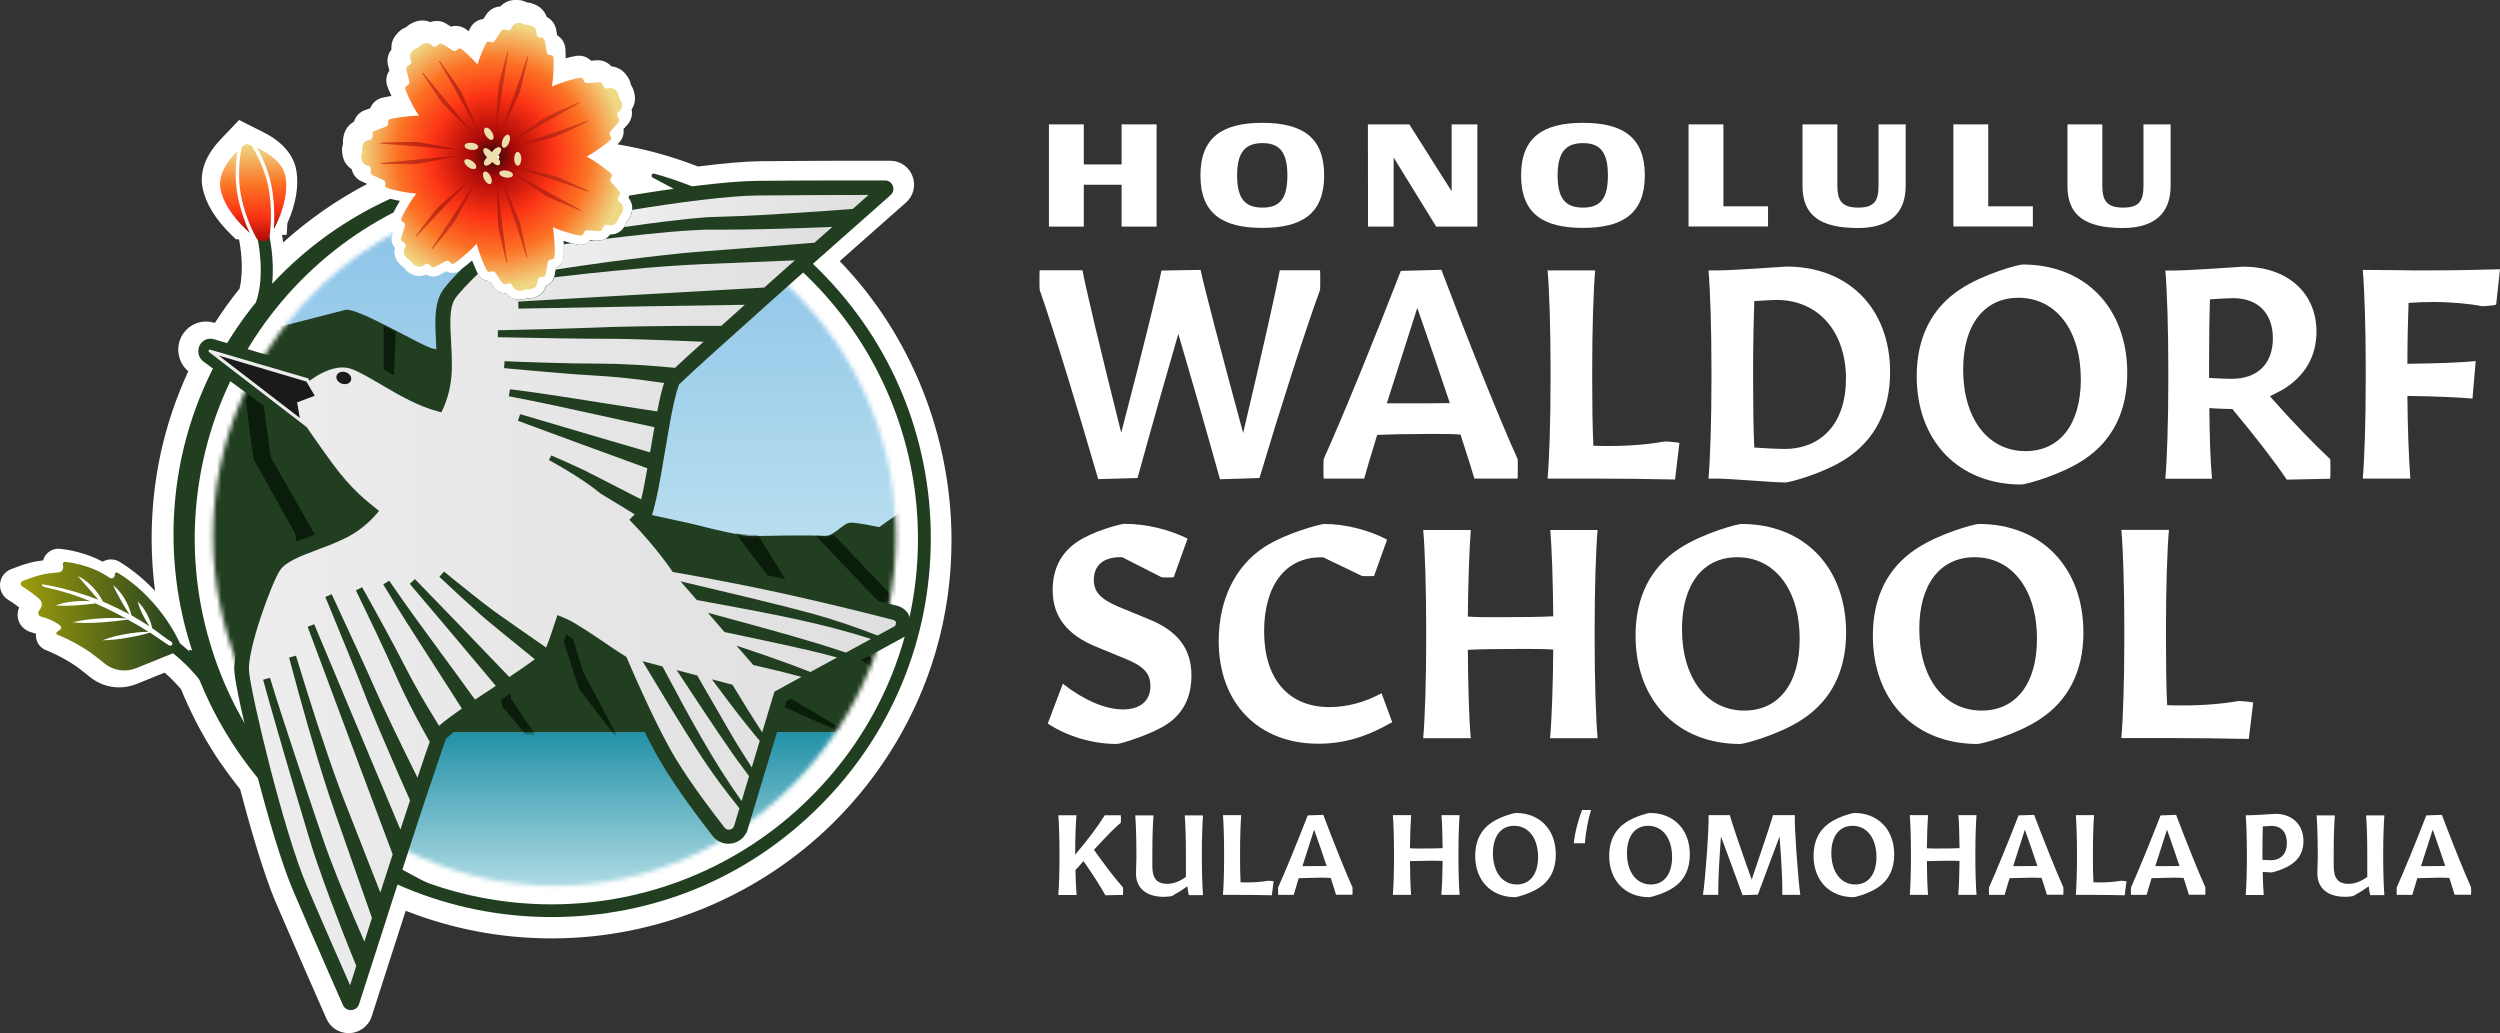 <?xml version="1.0" encoding="UTF-8"?>
<svg xmlns="http://www.w3.org/2000/svg" width="559" height="231" viewBox="0 0 559 231" fill="none">
  <rect x="0" y="0" width="559" height="231" fill="#333333" stroke="none"/>
  <g clip-path="url(#clip0_6_917)">
    <path d="M212.759 120.413C212.635 97.601 203.858 75.039 187.759 58.393C189.556 56.799 191.253 55.294 192.797 53.93L196.039 51.063L202.578 45.285C204.258 43.803 204.833 41.491 204.039 39.395C203.248 37.301 201.287 35.946 199.041 35.94H196.815C196.559 35.94 195.837 35.934 193.631 35.934C189.922 35.934 180.204 35.946 170.141 36.043C166.874 36.075 162.137 36.474 156.061 37.232C150.246 34.952 144.206 33.289 138.04 32.272C138.164 32.163 138.27 32.063 138.351 31.979C139.205 31.106 139.57 29.963 139.426 28.84L140.284 27.893C141.149 26.945 141.477 25.67 141.238 24.475C141.934 23.381 142.159 22.117 141.842 20.862L141.733 20.434C141.563 19.753 141.256 19.248 141.063 18.949C140.979 18.516 140.801 17.752 140.186 16.953L139.915 16.606C139.127 15.583 137.994 14.966 136.692 14.839C135.958 13.992 134.88 13.475 133.706 13.475H133.554L132.142 13.573C131.446 12.869 130.497 12.453 129.453 12.453C129.257 12.453 129.102 12.467 128.973 12.482C128.556 12.53 127.632 12.72 126.468 13.036C126.488 11.993 126.456 11.155 126.402 10.71C126.246 9.475 125.562 8.472 124.581 7.892L124.354 6.603C124.127 5.362 123.324 4.337 122.255 3.794C121.82 2.576 120.96 1.623 119.778 1.097L119.381 0.922C118.74 0.635 118.148 0.563 117.785 0.531C117.397 0.33 116.693 0.006 115.706 -0.006H115.203C113.92 -0.006 112.755 0.517 111.864 1.448C110.627 1.505 109.488 2.14 108.784 3.177L108.059 4.248C106.906 4.383 105.876 5.043 105.252 6.074C105.131 6.275 104.965 6.588 104.778 6.985C104.539 6.784 104.335 6.626 104.179 6.517C103.512 6.043 102.742 5.793 101.951 5.793C101.571 5.793 101.197 5.85 100.841 5.962L99.759 5.287C99.129 4.891 98.402 4.681 97.657 4.681C97.165 4.681 96.685 4.77 96.236 4.946C95.652 4.702 95.043 4.578 94.427 4.578C93.812 4.578 93.153 4.713 92.567 4.977L92.104 5.184C91.5 5.465 91.074 5.833 90.804 6.086C90.387 6.244 89.671 6.554 88.998 7.292L88.701 7.617C87.827 8.573 87.427 9.796 87.525 11.092C86.751 12.034 86.441 13.306 86.751 14.532L87.065 15.79C86.406 16.718 86.191 17.907 86.544 19.096C86.665 19.495 87.013 20.368 87.525 21.454C86.49 21.617 85.659 21.795 85.224 21.93C84.057 22.298 83.197 23.137 82.797 24.196L81.54 24.65C80.37 25.09 79.501 26.049 79.15 27.198C78.017 27.835 77.221 28.849 76.913 30.107L76.809 30.526C76.634 31.213 76.666 31.804 76.7 32.175C76.571 32.588 76.372 33.343 76.542 34.337L76.617 34.774C76.832 36.049 77.552 37.114 78.633 37.835C78.897 39.03 79.711 40.058 80.876 40.566L82.055 41.092C82.061 41.112 82.067 41.132 82.072 41.152C75.326 44.676 68.993 49.085 63.324 54.205C63.238 53.571 63.149 53.005 63.066 52.52H64.092L64.265 49.909C66.134 45.667 66.819 41.767 66.295 38.309C65.921 35.828 64.334 32.301 58.913 29.573L56.045 28.131L53.457 26.83L51.476 28.915L49.313 31.19C45.071 35.656 44.792 39.561 45.304 42.051C46.026 45.552 48.197 49.082 51.755 52.54L52.758 53.516H53.454C53.779 55.173 54.587 60.176 53.572 64.527C51.599 66.983 49.744 69.556 48.039 72.207L47.843 72.149C47.271 71.98 46.676 71.894 46.081 71.894C43.82 71.894 41.741 73.123 40.651 75.099C39.184 77.764 39.82 81.084 42.1 83.025C36.662 94.772 33.907 107.337 33.907 120.415C33.907 124.359 34.163 128.279 34.675 132.156C32.561 129.893 29.935 127.578 26.775 125.645C26.179 125.278 25.503 125.082 24.822 125.082C24.14 125.082 23.511 125.269 22.973 125.599C19.004 123.463 14.975 122.885 13.764 122.756C13.54 122.713 13.313 122.69 13.085 122.69C12.024 122.69 11.029 123.152 10.345 123.962C10.011 124.359 9.769 124.815 9.634 125.306C7.883 125.505 6.083 125.826 2.396 127.302C1.067 127.84 0.155 129.057 0.017 130.482L0.012 130.542C-0.101 131.952 0.569 133.305 1.76 134.069L1.803 134.098C2.847 134.747 3.664 135.338 4.285 135.832C3.865 136.774 3.822 137.854 4.184 138.845C4.639 140.086 5.674 141.025 6.965 141.364C7.368 141.467 7.733 141.585 8.055 141.705C8.041 141.832 8.035 141.955 8.035 142.084C8.035 143.294 8.642 144.405 9.663 145.054L9.954 145.241L10.273 145.364C10.414 145.419 13.755 146.728 17.017 148.966C17.342 149.19 18.173 149.798 20.117 151.381C21.955 152.874 24.27 153.696 26.637 153.696C27.959 153.696 29.259 153.446 30.508 152.946L36.82 150.399C37.565 151.054 38.284 151.737 38.971 152.446C39.492 152.983 39.998 153.544 40.481 154.115C40.567 154.322 40.95 155.235 40.95 155.235C43.271 160.726 46.147 165.988 49.497 170.876L49.523 170.864C50.84 172.783 52.241 174.661 53.69 176.459C55.485 183.277 58.743 194.951 61.679 201.81C65.95 211.778 70.353 221.796 72.047 225.638L72.993 227.781C73.873 229.771 75.774 231.009 77.951 231.009C80.324 231.009 82.4 229.495 83.119 227.244L85.682 219.262L86.933 215.374L89.184 208.389L90.715 203.653C101.151 207.746 112.126 209.822 123.347 209.825H123.399C147.033 209.825 169.937 200.333 186.629 183.667C197.183 173.127 204.974 160.083 209.158 145.947C211.626 137.604 212.802 128.997 212.756 120.424L212.759 120.413Z" fill="white"></path>
    <path d="M183.281 60.48C176.81 54.019 169.448 48.706 161.51 44.714C156.65 42.272 151.56 40.291 146.297 38.826C145.751 38.682 145.434 39.429 145.952 39.716C150.726 42.272 158.289 46.322 160.561 47.471C168.815 51.692 176.408 57.35 182.993 64.329C197.488 79.694 205.454 100.113 205.253 121.222C205.052 142.877 196.453 163.182 181.038 178.46C165.681 193.682 144.974 202.212 123.319 202.212C101.663 202.212 80.841 193.711 65.369 178.231C56.109 168.983 49.35 157.926 45.41 145.864C44.318 145.691 43.254 145.519 42.218 145.289C46.129 158.041 53.06 169.73 62.608 179.523C78.598 195.865 100.398 205.055 123.261 205.055C146.124 205.055 167.262 196.267 183.281 180.241C199.3 164.244 208.129 142.963 208.129 120.361C208.129 97.758 199.3 76.477 183.281 60.48Z" fill="#213F20"></path>
    <path d="M61.285 171.395C54.7 163.067 49.839 153.647 46.848 143.423C43.858 133.198 42.88 122.63 43.972 112.09C45.094 101.147 48.344 90.694 53.693 80.957C59.042 71.25 66.117 62.864 74.745 56.029C78.886 52.755 83.315 49.912 88.002 47.499C88.29 46.896 88.779 45.948 89.412 44.914C88.606 44.771 87.859 44.599 87.255 44.455C77.218 49.021 68.245 55.512 60.854 63.467C61.429 57.81 60.193 52.583 60.106 52.267L57.489 52.898C57.518 52.985 59.474 61.199 57.23 67.603C45.698 81.762 38.796 99.826 38.796 119.528C38.796 129.005 40.406 138.109 43.34 146.582C42.391 145.691 41.413 144.801 40.406 143.997C40.032 143.71 39.659 143.423 39.285 143.135L37.674 145.289C38.019 145.548 38.364 145.835 38.71 146.093C40.032 147.156 41.269 148.276 42.419 149.482C44.404 151.55 45.813 153.474 46.705 154.824C56.655 175.732 75.147 191.786 97.694 198.507C93.754 196.582 89.929 194.428 86.191 192.389C76.499 187.105 68.101 180.011 61.285 171.395Z" fill="#213F20"></path>
    <mask id="mask0_6_917" style="mask-type:luminance" maskUnits="userSpaceOnUse" x="47" y="43" width="154" height="156">
      <path d="M200.335 119.873C200.335 161.975 166.169 198.105 124.009 198.105C81.848 198.105 47.654 161.975 47.654 119.873C47.654 77.77 81.819 43.077 123.98 43.077C166.141 43.077 200.335 77.77 200.335 119.873Z" fill="white"></path>
    </mask>
    <g mask="url(#mask0_6_917)">
      <path d="M140.574 27.08C140.545 27.712 140.286 28.343 139.855 28.86L138.676 30.181C138.963 31.129 138.705 32.134 137.957 32.881C137.612 33.226 136.548 34.087 135.167 35.064C136.634 36.069 137.784 37.017 138.129 37.39C138.877 38.137 139.107 39.142 138.848 40.09L140.028 41.411C140.746 42.215 140.948 43.306 140.603 44.283C141.322 45.202 141.609 46.293 141.322 47.413L141.207 47.844C141.005 48.648 140.574 49.136 140.344 49.395C140.325 49.414 140.306 49.433 140.286 49.452C140.286 49.481 140.258 49.51 140.258 49.567C140.143 49.883 139.999 50.314 139.654 50.773C139.567 50.888 139.366 51.118 139.366 51.118C138.676 52.008 137.641 52.496 136.461 52.468C135.915 53.301 134.995 53.818 133.959 53.789H133.844L132.061 53.674C131.544 54.421 130.71 54.823 129.761 54.794C129.674 54.794 129.588 54.794 129.502 54.765C129.013 54.708 127.661 54.421 126.079 53.904C126.194 55.656 126.137 57.149 126.079 57.666C125.936 58.729 125.303 59.533 124.383 59.877L124.066 61.629C123.894 62.663 123.146 63.525 122.168 63.841C121.881 64.99 121.19 65.88 120.126 66.311L119.724 66.483C119.264 66.684 118.746 66.77 118.228 66.77C118.142 66.77 118.056 66.77 117.969 66.741H117.883C117.854 66.741 117.826 66.77 117.797 66.77C117.509 66.885 117.049 67.029 116.474 67.029H115.899C114.806 67 113.857 66.483 113.167 65.593C113.052 65.593 112.937 65.621 112.822 65.593C111.901 65.564 111.038 65.104 110.521 64.329L109.514 62.864H109.313C108.393 62.836 107.559 62.347 107.041 61.514C106.782 61.112 106.207 59.849 105.603 58.298C104.28 59.475 103.072 60.337 102.641 60.624C102.181 60.911 101.634 61.055 101.117 61.026C100.656 60.998 100.225 60.883 99.822 60.653L98.241 61.486C97.809 61.715 97.32 61.83 96.803 61.83C96.256 61.802 95.739 61.658 95.307 61.371C94.761 61.629 94.186 61.744 93.639 61.715C93.093 61.687 92.575 61.572 92.086 61.313L91.684 61.112C90.936 60.71 90.591 60.193 90.389 59.877C90.389 59.849 90.361 59.849 90.361 59.82C90.332 59.791 90.303 59.791 90.275 59.763C90.016 59.59 89.613 59.332 89.239 58.872L88.951 58.528C88.233 57.637 88.031 56.517 88.319 55.397C87.6 54.65 87.341 53.559 87.686 52.554L88.233 50.859C87.6 50.113 87.399 49.108 87.772 48.102C87.945 47.643 88.549 46.408 89.441 44.972C87.686 44.656 86.277 44.254 85.788 44.053C84.781 43.651 84.178 42.847 84.034 41.87L82.394 41.152C81.417 40.721 80.784 39.802 80.698 38.769C79.662 38.223 78.972 37.333 78.771 36.212L78.685 35.782C78.541 34.949 78.742 34.346 78.857 34.001C78.857 33.972 78.886 33.944 78.886 33.915V33.8C78.857 33.484 78.828 32.996 78.943 32.45L79.058 32.019C79.346 30.899 80.065 30.067 81.158 29.607C81.302 28.602 82.021 27.712 83.027 27.338L83.602 27.137H3.106V163.756H468.455V27.08H140.574Z" fill="url(#paint0_linear_6_917)"></path>
      <path d="M468.455 163.699H3.106V207.008H468.455V163.699Z" fill="url(#paint1_linear_6_917)"></path>
      <path d="M3.106 77.971C3.106 77.971 23.899 72.945 25.567 72.945C27.235 72.945 31.606 74.611 33.619 75.472C35.632 76.334 36.984 75.644 39.313 75.472C41.643 75.3 43.34 77.999 43.34 77.999C43.34 77.999 74.514 69.958 77.218 69.297C79.921 68.637 94.646 77.655 97.004 77.999C99.362 78.344 102.037 79.005 103.36 79.349C104.683 79.694 106.38 82.709 108.048 83.025C109.716 83.341 120.443 88.051 122.139 89.056C123.807 90.062 136.231 111.171 138.561 112.836C140.89 114.502 152.653 116.512 156.334 117.518C160.015 118.523 166.4 119.873 167.751 119.873C169.103 119.873 182.159 119.528 184.173 119.873C186.186 120.217 188.544 116.857 190.212 116.857C191.88 116.857 196.596 117.862 196.596 117.862C196.596 117.862 209.682 108.5 211.695 107.81C213.708 107.15 232.833 115.852 235.162 116.168C237.52 116.512 249.254 113.813 250.922 114.157C252.59 114.502 257.968 120.562 259.32 119.873C260.671 119.183 261.333 117.173 263.346 116.828C265.359 116.484 272.75 115.478 274.073 115.478C275.396 115.478 284.139 106.776 285.491 107.121C286.842 107.466 307.951 139.258 309.303 140.608C310.655 141.958 312.668 146.955 313.674 147.96C314.681 148.965 322.388 151.981 324.085 152.642C325.753 153.302 338.493 163.699 338.493 163.699H3.106V77.971Z" fill="#213F20"></path>
      <mask id="mask1_6_917" style="mask-type:luminance" maskUnits="userSpaceOnUse" x="3" y="69" width="336" height="95">
        <path d="M3.106 77.971C3.106 77.971 23.899 72.945 25.567 72.945C27.235 72.945 31.606 74.611 33.619 75.472C35.632 76.334 36.984 75.644 39.313 75.472C41.643 75.3 43.34 77.999 43.34 77.999C43.34 77.999 74.514 69.958 77.218 69.297C79.921 68.637 94.646 77.655 97.004 77.999C99.362 78.344 102.037 79.005 103.36 79.349C104.683 79.694 106.38 82.709 108.048 83.025C109.716 83.341 120.443 88.051 122.139 89.056C123.807 90.062 136.231 111.171 138.561 112.836C140.89 114.502 152.653 116.512 156.334 117.518C160.015 118.523 166.4 119.873 167.751 119.873C169.103 119.873 182.159 119.528 184.173 119.873C186.186 120.217 188.544 116.857 190.212 116.857C191.88 116.857 196.596 117.862 196.596 117.862C196.596 117.862 209.682 108.5 211.695 107.81C213.708 107.15 232.833 115.852 235.162 116.168C237.52 116.512 249.254 113.813 250.922 114.157C252.59 114.502 257.968 120.562 259.32 119.873C260.671 119.183 261.333 117.173 263.346 116.828C265.359 116.484 272.75 115.478 274.073 115.478C275.396 115.478 284.139 106.776 285.491 107.121C286.842 107.466 307.951 139.258 309.303 140.608C310.655 141.958 312.668 146.955 313.674 147.96C314.681 148.965 322.388 151.981 324.085 152.642C325.753 153.302 338.493 163.699 338.493 163.699H3.106V77.971Z" fill="white"></path>
      </mask>
      <g mask="url(#mask1_6_917)">
        <path d="M85.788 72.686V90.722L94.675 112.003L109.457 140.12L112.304 157.983L128.208 177.024L114.288 156.289L112.563 138.109L96.659 110.309L87.859 89.861L88.491 74.094L85.788 72.686Z" fill="#0A1C0A"></path>
        <path d="M106.983 82.078V95.145L119.12 122.084L129.473 154.02L138.963 166.456L130.364 150.172L121.478 121.194L109.342 94.283L109.773 84.002L106.983 82.078Z" fill="#0A1C0A"></path>
        <path d="M138.158 112.836L171.49 156.346L194.353 166.571L173.848 154.451L143.68 114.904L138.158 112.836Z" fill="#0A1C0A"></path>
        <path d="M164.53 119.298L179.284 138.856L198.696 151.665L206.173 161.229L223.198 169.557L208.56 159.735L201.399 151.665L180.348 137.104L169.477 119.643L164.53 119.298Z" fill="#0A1C0A"></path>
        <path d="M182.39 119.786L209.365 148.046L220.984 161.401L235.565 167.949L222.163 159.333L211.752 146.18L186.531 119.7L182.39 119.786Z" fill="#0A1C0A"></path>
        <path d="M56.655 74.553L60.566 102.239L70.517 119.758L74.831 144.514L93.265 169.184L102.267 177.024L89.095 173.004L70.517 146.984L66.031 119.384L56.655 102.583L53.147 75.443L56.655 74.553Z" fill="#0A1C0A"></path>
      </g>
    </g>
    <path d="M203.614 138.741C203.355 137.104 202.147 135.812 200.565 135.439C199.76 135.238 188.199 132.222 174.74 129.293C164.588 127.081 155.471 125.444 152.365 124.927C151.272 123.376 148.857 120.16 145.463 116.455L145.722 115.45L146.182 113.784L146.326 113.238C146.901 111.113 147.447 108.126 147.936 105.369L148.195 103.79L148.396 102.612L148.684 100.975C148.972 99.195 149.288 97.356 149.604 95.605L149.834 94.312L150.036 93.221C150.294 91.928 151.042 87.994 151.732 86.299L151.934 85.782H152.049L152.94 84.921C154.349 83.571 156.909 81.245 160.475 78.028L162.488 76.219L163.265 75.53C165.335 73.692 167.55 71.681 169.822 69.642L172.123 67.574L172.842 66.942C175.602 64.472 178.392 62.003 181.038 59.648L183.454 57.494L184.144 56.891C186.071 55.196 187.854 53.588 189.493 52.152L192.685 49.337C195.647 46.724 197.488 45.087 197.488 45.087L199.127 43.622C200.421 42.473 199.616 40.348 197.891 40.348H195.705C195.561 40.348 182.562 40.319 169.419 40.434C162.661 40.492 151.128 42.014 140.66 43.737C140.631 43.909 140.603 44.082 140.545 44.254C141.264 45.173 141.552 46.264 141.264 47.384L141.149 47.815C140.948 48.619 140.516 49.108 140.286 49.366C140.267 49.385 140.248 49.404 140.229 49.423C140.229 49.452 140.2 49.481 140.2 49.538C140.085 49.854 139.941 50.285 139.596 50.745C139.51 50.859 139.309 51.089 139.309 51.089C138.618 51.98 137.583 52.468 136.404 52.439C135.857 53.272 134.937 53.789 133.902 53.76H133.787L132.004 53.645C131.486 54.392 130.652 54.794 129.703 54.765C129.617 54.765 129.53 54.765 129.444 54.737C128.955 54.679 127.604 54.392 126.022 53.875C126.137 55.627 126.079 57.12 126.022 57.637C125.878 58.7 125.245 59.504 124.325 59.849L124.009 61.601C123.836 62.635 123.088 63.496 122.111 63.812C121.823 64.961 121.133 65.851 120.069 66.282L119.666 66.454C119.206 66.655 118.688 66.741 118.171 66.741C118.084 66.741 117.998 66.741 117.912 66.713H117.826C117.797 66.713 117.768 66.741 117.739 66.741C117.452 66.856 116.992 67 116.416 67H115.841C114.748 66.971 113.799 66.454 113.109 65.564C112.994 65.564 112.879 65.593 112.764 65.564C111.844 65.535 110.981 65.076 110.463 64.3L109.457 62.836H109.255C108.335 62.807 107.501 62.319 106.983 61.486C106.725 61.084 106.149 59.82 105.545 58.269C104.654 59.044 103.82 59.705 103.245 60.136C101.203 62.204 99.592 63.984 98.931 65.018C97.062 67.89 97.263 71.882 97.493 76.477C97.579 78.373 97.694 80.297 97.665 82.307C97.637 84.634 97.205 86.615 96.716 88.195C93.265 86.96 89.814 84.921 86.68 83.083C83.948 81.475 81.589 80.096 79.519 79.378C78.742 79.091 77.908 78.947 77.045 78.89C73.335 78.66 69.856 80.613 68.073 81.848L47.826 75.846C46.618 75.472 45.295 76.018 44.691 77.138C44.001 78.401 44.346 80.01 45.526 80.871C50.184 84.26 61.285 92.359 63.816 94.427C64.88 95.289 66.29 97.443 67.9 99.884C70.402 103.732 73.508 108.5 78.052 112.779C78.627 113.324 79.288 113.899 79.95 114.473C78.771 115.536 77.132 116.713 75.032 117.661C73.22 118.494 71.437 119.155 69.683 119.815C65.398 121.423 61.717 122.831 59.847 125.674C57.691 128.948 51.968 144.399 52.399 150.172C52.801 155.427 60.308 186.933 65.542 199.139C70.632 211.057 75.837 222.775 75.866 222.89L76.671 224.699C77.39 226.336 79.749 226.221 80.295 224.498L80.899 222.602C80.899 222.602 81.647 220.305 82.826 216.629L84.062 212.78C84.724 210.684 85.501 208.357 86.277 205.888L87.542 201.924C88.606 198.593 89.757 195.118 90.878 191.671L91.166 190.781L92.115 187.852C93.035 185.008 93.956 182.223 94.818 179.638L95.135 178.661L95.998 176.105C97.493 171.625 98.586 168.409 99.219 166.599L99.65 165.45L99.592 165.364L99.995 164.962C101.26 163.67 104.51 161.43 105.574 160.712L106.437 160.109L107.559 159.362C108.997 158.414 110.521 157.409 112.016 156.433L113.425 155.514L114.403 154.882L115.755 153.991C118.027 152.469 120.529 150.775 122.197 149.425L122.628 149.08L124.526 147.099L124.613 146.955C124.699 146.811 124.756 146.668 124.843 146.524C125.303 145.519 125.878 143.968 126.568 141.9C128.466 142.992 131.457 145.002 133.758 146.553C135.225 147.529 136.461 148.362 137.353 148.937C139.912 154.91 144.456 164.991 148.224 171.194C151.876 177.197 156.765 183.63 159.354 186.933C160.159 187.938 161.338 188.57 162.603 188.656C164.415 188.771 166.112 187.766 166.888 186.186L166.946 186.243L175.832 156.748L195.849 145.864L202.866 142.044L202.55 141.929C203.412 141.182 203.786 139.976 203.614 138.741Z" fill="#213F20"></path>
    <path d="M141.293 47.384L141.178 47.815C140.977 48.619 140.545 49.108 140.315 49.366C140.296 49.385 140.277 49.404 140.258 49.423C140.258 49.452 140.229 49.481 140.229 49.538C140.114 49.854 139.97 50.285 139.625 50.745L139.596 50.773C139.797 50.745 139.999 50.716 140.171 50.687C142.875 50.285 145.779 49.883 148.655 49.538C149.662 49.423 150.697 49.309 151.704 49.194C151.704 49.194 152.566 49.108 152.912 49.05C153.257 49.021 153.602 48.993 153.947 48.935C155.011 48.82 156.104 48.734 157.197 48.648L158.261 48.562C158.491 48.533 158.75 48.533 158.98 48.533L159.814 48.505C160.389 48.476 160.964 48.447 161.51 48.447C162.862 48.418 164.185 48.361 165.738 48.303C168.844 48.16 171.892 47.987 174.222 47.844C179.456 47.528 185.007 47.155 190.672 46.724C192.168 45.403 193.404 44.311 194.209 43.593H193.117C188.4 43.593 179.025 43.622 169.477 43.708C162.833 43.766 151.589 45.259 141.379 46.925C141.35 47.097 141.322 47.241 141.293 47.384Z" fill="url(#paint2_linear_6_917)"></path>
    <path d="M200.364 139.258C200.335 139.143 200.249 138.741 199.76 138.626C199.645 138.598 187.854 135.496 174.049 132.48C161.654 129.781 150.812 127.971 150.697 127.943L150.438 127.914L150.294 127.713C150.266 127.656 146.757 122.4 141.12 116.627L140.718 116.225L141.12 115.823L141.926 115.019L140.344 114.042C138.475 112.922 136.26 111.573 134.304 110.366L134.276 110.338L134.247 110.309C133.643 109.821 133.068 109.39 132.493 108.959C129.904 107.035 126.626 104.996 122.743 102.871L123.261 101.837C125.36 102.727 128.093 103.933 130.796 105.226C131.083 105.369 136.231 107.983 142.415 111.171L143.364 111.659C143.852 109.706 144.313 107.121 144.744 104.709C135.915 101.492 123.031 96.782 116.33 94.283L115.812 94.082L116.301 92.618L116.848 92.761C123.491 94.743 136.375 98.534 145.348 101.147L145.492 100.343C145.751 98.735 146.038 97.098 146.326 95.518C142.127 94.657 137.957 93.709 133.873 92.819C127.489 91.412 120.874 89.947 114.317 88.712L113.771 88.597L114.029 87.046L114.576 87.103C120.989 87.908 127.489 88.942 133.787 89.947C136.634 90.406 139.596 90.866 142.558 91.325C143.996 91.555 145.492 91.756 146.958 91.986C147.534 89.056 148.022 86.989 148.483 85.639C146.7 85.38 144.945 85.151 143.277 84.921C139.826 84.49 136.778 84.203 133.931 84.031C133.729 84.031 133.557 84.002 133.355 84.002C129.761 83.801 126.252 83.514 123.29 83.255C119.896 82.968 116.531 82.681 113.253 82.365L112.706 82.307L112.821 80.757L113.368 80.785C116.646 80.929 120.011 81.044 123.405 81.13C126.367 81.216 129.876 81.302 133.442 81.302H133.643C136.231 81.302 138.992 81.388 142.069 81.561C142.587 81.589 143.076 81.618 143.594 81.647C146.124 81.819 148.54 82.02 150.927 82.25C152.25 81.015 154.378 79.062 157.312 76.42C154.953 76.305 152.595 76.219 150.208 76.133C146.326 75.989 141.839 75.817 137.468 75.759L131.083 75.731L124.699 75.644C120.529 75.587 116.244 75.501 111.901 75.415H111.326V73.835H111.901C116.244 73.749 120.529 73.634 124.67 73.519L131.055 73.318L137.439 73.088C141.839 72.974 146.182 72.916 150.266 72.887C152.365 72.887 154.436 72.859 156.506 72.859H161.28C162.948 71.365 164.731 69.786 166.543 68.149L144.571 68.493L115.927 69.01L115.87 67.431L144.485 65.794L170.886 64.3C173.187 62.261 175.487 60.193 177.731 58.212L156.909 59.073L155.816 59.131C154.925 59.159 153.947 59.217 152.969 59.274C147.246 59.619 141.523 60.136 137.18 60.567C132.723 60.998 128.294 61.486 123.98 62.003C123.692 62.864 123.031 63.525 122.168 63.812C121.881 64.961 121.19 65.851 120.126 66.282L119.724 66.454C119.264 66.655 118.746 66.741 118.228 66.741C118.142 66.741 118.056 66.741 117.969 66.713H117.883C117.854 66.713 117.826 66.741 117.797 66.741C117.509 66.856 117.049 67 116.474 67H115.899C114.806 66.971 113.857 66.454 113.167 65.564C113.052 65.564 112.937 65.593 112.821 65.564C111.901 65.535 111.038 65.076 110.521 64.3L109.514 62.836H109.313C108.393 62.807 107.559 62.319 107.041 61.486C107.012 61.428 106.955 61.313 106.897 61.199C104.424 63.582 102.44 65.736 101.749 66.799C100.455 68.78 100.628 72.255 100.858 76.305C100.973 78.229 101.059 80.24 101.03 82.365C100.973 86.558 99.851 89.774 98.902 91.756L98.701 92.187L98.241 92.072C93.611 90.923 89.095 88.281 85.098 85.926C82.51 84.404 80.295 83.112 78.512 82.48C77.908 82.279 77.247 82.164 76.556 82.164C73.68 82.164 70.833 84.002 69.74 84.777L69.223 85.151L68.906 84.605L46.963 78.172H46.935C46.791 78.172 46.705 78.287 46.647 78.373C46.618 78.43 46.59 78.574 46.705 78.689L68.59 95.518L68.648 95.605C68.676 95.662 72.013 100.487 74.342 103.646C76.326 106.346 78.253 108.557 80.295 110.481C81.417 111.544 82.768 112.664 84.293 113.87L84.753 114.215L84.379 114.674C83.2 116.11 80.611 118.839 76.384 120.734C74.486 121.596 72.616 122.314 70.833 122.974C67.095 124.382 63.845 125.616 62.58 127.569C60.739 130.355 55.303 145.146 55.677 150.028C56.08 155.169 63.442 185.985 68.561 197.961C72.616 207.467 76.758 216.858 78.282 220.305C78.598 219.3 79.087 217.806 79.662 215.968C77.505 210.712 75.579 205.744 73.738 200.804C72.933 198.65 71.897 195.778 70.891 192.849C70.373 191.355 69.971 190.092 69.568 188.828C69.309 187.967 69.05 187.105 68.791 186.272L68.763 186.157C68.619 185.698 68.504 185.238 68.36 184.807C66.577 178.834 64.995 173.578 63.586 168.696C62.666 165.537 61.918 162.981 61.257 160.626C60.538 158.156 59.761 155.341 58.985 152.527L58.841 151.981L60.365 151.55L60.538 152.096C61.372 154.882 62.263 157.639 63.068 160.109C63.816 162.435 64.65 164.962 65.686 168.093C67.267 172.889 68.993 178.087 71.006 184.032C71.15 184.405 71.265 184.807 71.409 185.181L71.495 185.439C71.782 186.272 72.07 187.162 72.358 187.995C72.818 189.374 73.335 190.724 73.767 191.901C74.831 194.744 75.981 197.559 76.844 199.655C78.282 203.159 79.835 206.807 81.474 210.54C81.992 208.903 82.567 207.123 83.171 205.256L74.831 181.476C74.716 181.131 74.457 180.356 74.457 180.356C74.169 179.494 73.853 178.604 73.566 177.742C71.782 172.343 70.172 166.858 68.964 162.722C67.497 157.61 66.088 152.527 64.794 147.587L64.65 147.041L66.174 146.61L66.347 147.156C67.814 152.01 69.395 157.036 71.035 162.09C72.386 166.168 74.169 171.539 76.154 176.852C76.47 177.714 76.815 178.604 77.16 179.466L77.563 180.471L85.04 199.569C85.932 196.783 86.881 193.883 87.801 191.04L78.656 166.628L68.791 140.149L70.258 139.574L81.187 165.623L89.527 185.497C90.274 183.228 90.993 181.045 91.684 178.949C90.217 175.675 88.75 172.314 87.312 168.983C85.731 165.307 84.034 161.401 82.394 157.352L80.094 151.493L77.736 145.663C76.211 141.9 74.601 137.966 72.962 134.003L72.731 133.486L74.169 132.854L74.4 133.371C76.211 137.248 77.994 141.096 79.691 144.801L82.308 150.545L84.868 156.289C86.68 160.223 88.606 164.216 90.274 167.633C91.281 169.701 92.316 171.797 93.352 173.894C94.559 170.247 95.48 167.547 96.084 165.881C94.905 163.813 93.783 161.717 92.604 159.477C90.878 156.174 89.469 153.245 88.261 150.459C86.823 147.242 85.357 144.112 84.12 141.47C82.682 138.454 81.244 135.439 79.835 132.538L79.576 132.021L80.957 131.303L81.244 131.791C82.826 134.606 84.436 137.535 86.047 140.493C87.427 143.049 89.067 146.093 90.706 149.281C92.058 151.924 93.611 154.738 95.48 157.868C96.343 159.304 97.234 160.769 98.183 162.291C99.219 161.344 100.887 160.109 103.274 158.443C102.497 157.208 101.692 155.944 100.915 154.738C99.362 152.297 97.752 149.798 96.199 147.386L96.17 147.357C92.776 142.073 89.268 136.645 85.989 131.159L85.702 130.671L87.025 129.838L87.341 130.298C91.051 135.726 94.991 141.096 98.816 146.295C101.232 149.597 103.734 152.986 106.207 156.433C107.53 155.571 108.882 154.652 110.233 153.79L110.866 153.36C104.97 146.323 96.458 136.214 91.971 130.958L91.626 130.527L92.776 129.494L93.179 129.896C98.154 135.008 107.559 144.744 113.886 151.378C115.784 150.114 117.969 148.621 119.58 147.415L118.286 146.352C114.259 143.078 108.709 138.598 107.329 137.334C104.338 134.663 101.404 131.935 98.643 129.35L98.241 128.977L99.276 127.799L100.829 129.063C103.964 131.59 107.185 134.204 110.463 136.645C110.751 136.875 117.25 141.412 120.759 143.853L122.111 144.801C122.83 143.078 123.75 140.263 124.44 138.138L124.641 137.535L125.217 137.765C125.964 138.081 126.424 138.253 126.77 138.425C128.61 139.229 132.521 141.872 135.656 143.997C137.468 145.232 139.05 146.295 139.855 146.754L140.027 146.84L140.114 147.013C142.098 151.636 147.131 163.124 151.1 169.644C154.666 175.502 159.469 181.821 162.028 185.066C162.258 185.353 162.603 185.525 162.977 185.525C163.38 185.525 163.926 185.296 164.128 184.721L165.335 180.729C163.869 178.92 162.431 177.053 161.05 175.215C157.283 170.132 153.918 164.675 150.668 159.391C150.151 158.529 149.604 157.667 149.087 156.806C147.62 154.393 146.096 151.866 144.399 149.052L143.68 147.845L147.505 148.851L148.138 149.023L149.058 150.746C154.148 160.31 159.44 170.189 165.824 179.121L167.492 173.549C167.061 172.975 166.63 172.401 166.198 171.797C163.466 168.236 158.548 160.798 154.58 154.796C153.688 153.446 152.854 152.182 152.135 151.091L151.301 149.827L155.902 151.033L156.938 152.843C159.957 158.07 164.07 165.249 165.22 167.059C166.141 168.523 167.09 170.046 168.096 171.596L169.879 165.651C169.534 165.221 169.189 164.819 168.844 164.417C165.767 160.712 162.862 156.835 160.159 153.216L159.181 151.895L163.782 153.101L163.897 153.302C166.169 157.093 168.326 160.539 170.426 163.756L173.158 154.652L179.226 151.349C176.178 150.516 172.899 149.712 168.614 148.736L168.441 148.707L164.674 144.37L166.658 145.031C172.036 146.811 176.781 148.535 181.21 150.258L187.192 147.013C186.531 146.84 185.927 146.668 185.323 146.524C181.038 145.347 172.324 143.509 165.278 142.015C164.185 141.786 161.999 141.326 161.999 141.326L158.289 137.018L160.101 137.506C161.309 137.822 162.546 138.167 163.811 138.512C172.007 140.752 181.268 143.25 189.148 145.921L194.756 142.877C183.971 139.373 172.611 137.277 161.626 135.237C159.756 134.893 157.887 134.548 156.018 134.204L155.816 134.175L152.164 129.982L155.672 130.815C164.185 132.825 172.985 134.893 181.584 137.19C186.243 138.483 191.046 140.091 196.223 142.101L199.932 140.091C200.364 139.833 200.306 139.431 200.306 139.316L200.364 139.258Z" fill="url(#paint3_linear_6_917)"></path>
    <path d="M152.681 56.603C153.631 56.517 154.608 56.431 155.557 56.345C155.557 56.345 156.334 56.288 156.65 56.259L182.102 54.277C183.511 53.042 184.834 51.836 186.099 50.745C182.044 50.917 178.104 51.032 174.337 51.147C171.979 51.204 168.902 51.29 165.796 51.319C164.588 51.319 163.552 51.348 162.517 51.348H158.347L157.283 51.376C156.219 51.405 155.126 51.491 154.062 51.549C153.717 51.578 153.4 51.578 153.084 51.606L151.847 51.692C150.87 51.779 149.863 51.836 148.857 51.951C146.009 52.209 143.105 52.496 140.401 52.812C138.705 53.013 137.037 53.215 135.34 53.416C134.908 53.645 134.391 53.789 133.873 53.76H133.758L132.982 53.703C132.579 53.76 132.205 53.789 131.802 53.846C131.285 54.449 130.537 54.794 129.674 54.765C129.588 54.765 129.502 54.765 129.415 54.737C129.128 54.708 128.524 54.564 127.719 54.392C127.144 54.478 126.568 54.564 125.993 54.622C126.051 56.058 126.022 57.206 125.964 57.666C125.821 58.729 125.188 59.533 124.268 59.877L124.21 60.279C128.323 59.648 132.55 59.044 136.807 58.47C141.207 57.896 146.958 57.178 152.681 56.603Z" fill="url(#paint4_linear_6_917)"></path>
    <path d="M60.969 43.134C61.429 46.465 61.372 49.337 61.228 51.29C62.781 48.303 64.506 43.852 63.874 39.716C63.356 36.27 59.905 34.145 57.46 33.053C58.525 34.891 60.365 38.625 60.969 43.134Z" fill="url(#paint5_linear_6_917)"></path>
    <path d="M60.25 53.071C60.48 51.549 60.883 47.844 60.25 43.22C59.474 37.62 56.627 33.168 56.253 32.565C55.907 32.422 55.62 32.335 55.39 32.278C55.16 32.192 54.901 32.249 54.7 32.393C54.556 32.508 54.326 32.68 54.096 32.881C54.009 33.197 52.744 38.568 54.009 44.311C55.045 49.079 56.799 52.324 57.461 53.444C58.352 54.162 59.675 54.047 60.164 53.186C60.193 53.157 60.221 53.1 60.25 53.071Z" fill="url(#paint6_linear_6_917)"></path>
    <path d="M53.29 44.512C52.313 40.004 52.744 35.839 53.118 33.771C51.191 35.638 48.603 38.855 49.322 42.358C50.156 46.35 53.319 49.825 55.85 52.094C55.045 50.343 54.009 47.786 53.29 44.512Z" fill="url(#paint7_linear_6_917)"></path>
    <path d="M40.148 143.652L39.515 142.389C38.997 141.383 34.827 133.256 26.343 128.086C25.998 127.885 25.711 128.029 25.682 128.402L25.653 128.661C25.596 129.235 24.963 129.522 24.474 129.178C20.045 126.047 14.61 125.645 14.61 125.645C14.322 125.53 14.006 125.789 14.034 126.105L14.121 126.765C14.178 127.368 13.747 127.914 13.143 127.971C10.67 128.259 9.462 128.172 5.062 129.924C4.544 130.125 4.486 130.815 4.947 131.102C6.816 132.251 8.053 133.285 8.829 133.974C9.404 134.52 9.519 135.41 9.059 136.07L8.714 136.559C8.369 137.047 8.628 137.736 9.203 137.88C11.906 138.569 13.315 139.775 13.315 139.775C13.747 139.976 13.804 140.579 13.402 140.838L12.769 141.269C12.539 141.412 12.539 141.786 12.798 141.9C12.798 141.9 16.421 143.279 20.102 145.806C20.822 146.323 22.116 147.328 23.352 148.334C25.337 149.971 28.069 150.373 30.456 149.396L39.256 145.835C40.205 145.577 40.579 144.514 40.148 143.652ZM38.508 144.227C38.508 144.227 38.163 144.514 37.761 144.284C36.955 143.825 35.69 142.848 33.533 141.441C31.894 141.958 30.255 142.303 28.558 142.59C26.688 142.906 24.819 143.164 22.892 143.164C24.675 142.475 26.516 142.044 28.385 141.728C29.967 141.47 31.577 141.269 33.188 141.269C31.951 140.464 30.427 139.545 28.587 138.54C28.385 138.54 28.184 138.598 28.155 138.598C27.379 138.684 26.545 138.799 25.797 138.885C22.633 139.23 19.412 139.459 16.22 139.143C19.355 138.425 22.547 138.167 25.739 138.167C26.573 138.196 27.436 138.196 28.27 138.339C26.918 137.592 25.365 136.788 23.611 135.955C22.835 135.582 22.087 135.237 21.368 134.922C20.074 135.123 18.78 135.237 17.457 135.324C15.76 135.439 14.092 135.496 12.395 135.381C14.667 134.548 17.572 134.232 20.189 134.433C14.063 131.906 10.238 131.475 9.663 131.131C9.203 130.843 9.145 130.585 9.778 130.7C9.778 130.7 15.444 131.533 22.001 134.117C21.512 133.543 21.023 132.94 20.505 132.366C19.47 131.159 18.434 130.011 17.37 128.776C19.7 129.867 21.828 132.136 23.036 134.548C23.41 134.692 23.755 134.864 24.129 135.008C25.941 135.812 27.522 136.616 28.96 137.363C28.328 136.444 27.752 135.525 27.206 134.548C26.516 133.313 25.854 132.136 25.279 130.843C27.235 132.366 28.817 135.123 29.392 137.592C30.973 138.483 32.325 139.316 33.447 140.062C32.958 139.344 32.526 138.626 32.124 137.851C31.577 136.76 31.06 135.668 30.772 134.462C32.325 135.955 33.59 138.31 34.022 140.464C36.15 141.929 37.444 143.049 38.278 143.48C38.537 143.652 38.623 143.968 38.508 144.227Z" fill="url(#paint8_linear_6_917)"></path>
    <path d="M67.037 93.451L66.433 89.975L70.373 88.482L68.504 85.323L48.89 79.493L67.037 93.451Z" fill="#1A1A1A"></path>
    <path d="M78.494 85.024C78.72 84.314 78.18 83.508 77.287 83.224C76.394 82.94 75.487 83.285 75.26 83.996C75.034 84.706 75.574 85.512 76.467 85.796C77.36 86.08 78.267 85.735 78.494 85.024Z" fill="#1A1A1A"></path>
    <path d="M138.446 45.087C138.129 44.828 138.072 44.398 138.302 44.053L138.532 43.708C138.733 43.421 138.705 43.019 138.475 42.761L136.663 40.75C136.404 40.463 136.404 40.061 136.634 39.745C136.835 39.486 136.979 39.113 136.634 38.797C136.203 38.367 133.672 36.356 131.17 35.006C133.643 33.685 136.03 31.761 136.461 31.33C136.807 30.985 136.663 30.641 136.461 30.382C136.231 30.095 136.231 29.664 136.49 29.377L138.302 27.396C138.532 27.137 138.561 26.764 138.36 26.448L138.129 26.103C137.899 25.759 137.986 25.328 138.273 25.069C138.733 24.696 139.28 24.093 139.078 23.289L138.963 22.858C138.848 22.456 138.532 22.14 138.388 21.767C138.244 21.336 138.302 20.991 137.986 20.589L137.698 20.244C137.18 19.584 136.375 19.641 135.8 19.785C135.426 19.871 135.023 19.641 134.908 19.268L134.765 18.895C134.65 18.55 134.333 18.349 133.988 18.378L131.314 18.579C130.94 18.607 130.595 18.349 130.508 17.976C130.422 17.66 130.221 17.344 129.761 17.372C129.157 17.43 126.022 18.177 123.405 19.354C123.865 16.597 123.836 13.524 123.779 12.921C123.721 12.433 123.347 12.318 123.031 12.318C122.657 12.318 122.312 12.059 122.254 11.686L121.794 9.044C121.737 8.699 121.449 8.441 121.104 8.412L120.701 8.383C120.299 8.355 119.983 8.039 119.983 7.637C119.983 7.033 119.839 6.229 119.091 5.913L118.688 5.741C118.286 5.569 117.854 5.655 117.48 5.511C117.02 5.425 116.819 5.138 116.301 5.138H115.841C115.007 5.138 114.547 5.798 114.317 6.344C114.144 6.718 113.742 6.861 113.368 6.746L112.994 6.603C112.678 6.488 112.304 6.603 112.103 6.89L110.607 9.13C110.406 9.446 110.003 9.532 109.629 9.388C109.313 9.245 108.939 9.216 108.709 9.618C108.45 10.049 107.472 12.146 106.753 14.414C105.229 12.691 103.59 11.255 103.158 10.968C102.756 10.681 102.44 10.882 102.209 11.14C101.951 11.428 101.548 11.485 101.232 11.284L98.96 9.848C98.672 9.676 98.269 9.704 98.011 9.934L97.723 10.221C97.436 10.508 96.975 10.508 96.688 10.25C96.256 9.848 95.566 9.417 94.79 9.762L94.387 9.934C94.013 10.106 93.783 10.48 93.409 10.681C93.007 10.911 92.662 10.882 92.316 11.284L92.029 11.6C91.482 12.203 91.655 13.007 91.914 13.553C92.086 13.926 91.914 14.328 91.569 14.529L91.224 14.73C90.907 14.903 90.763 15.247 90.85 15.592L91.511 18.205C91.597 18.579 91.396 18.952 91.08 19.096C90.763 19.239 90.504 19.498 90.62 19.957C90.792 20.56 92.058 23.49 93.668 25.873C90.878 25.902 87.859 26.448 87.255 26.62C86.795 26.764 86.737 27.137 86.795 27.453C86.852 27.826 86.651 28.2 86.306 28.315L83.775 29.234C83.459 29.349 83.228 29.693 83.257 30.038L83.286 30.44C83.315 30.842 83.056 31.215 82.653 31.273C82.078 31.359 81.302 31.646 81.1 32.45L80.985 32.881C80.87 33.283 81.043 33.714 80.985 34.116C80.928 34.575 80.698 34.834 80.784 35.351L80.87 35.782C81.014 36.586 81.762 36.931 82.337 37.074C82.711 37.16 82.97 37.562 82.912 37.936L82.855 38.338C82.797 38.682 82.97 39.027 83.286 39.171L85.731 40.262C86.076 40.406 86.248 40.808 86.162 41.152C86.076 41.468 86.104 41.842 86.565 42.043C87.14 42.272 90.246 43.077 93.093 43.278C91.367 45.489 89.958 48.217 89.757 48.792C89.584 49.251 89.843 49.51 90.159 49.682C90.504 49.854 90.648 50.256 90.533 50.601L89.699 53.157C89.584 53.502 89.728 53.846 90.016 54.047L90.361 54.277C90.706 54.478 90.821 54.938 90.62 55.282C90.332 55.799 90.102 56.575 90.591 57.235L90.878 57.58C91.137 57.925 91.569 58.039 91.856 58.355C92.173 58.7 92.259 59.044 92.69 59.274L93.093 59.475C93.812 59.877 94.56 59.504 95.02 59.131C95.336 58.872 95.767 58.93 96.055 59.217L96.343 59.504C96.573 59.763 96.947 59.82 97.263 59.676L99.65 58.413C99.995 58.24 100.398 58.327 100.628 58.642C100.829 58.901 101.145 59.102 101.577 58.872C102.123 58.556 104.683 56.603 106.581 54.478C107.271 57.178 108.565 59.992 108.882 60.509C109.14 60.911 109.514 60.883 109.802 60.739C110.147 60.595 110.55 60.681 110.78 60.998L112.275 63.238C112.476 63.525 112.85 63.64 113.167 63.525L113.54 63.381C113.914 63.238 114.346 63.41 114.49 63.783C114.72 64.329 115.18 64.99 116.014 64.99H116.474C116.905 64.99 117.25 64.731 117.682 64.702C118.142 64.645 118.458 64.817 118.918 64.616L119.321 64.444C120.069 64.099 120.213 63.295 120.213 62.721C120.213 62.319 120.529 62.003 120.932 61.974L121.334 61.945C121.679 61.916 121.967 61.658 122.024 61.313L122.485 58.671C122.542 58.298 122.887 58.039 123.261 58.039C123.606 58.039 123.951 57.925 124.009 57.436C124.095 56.833 124.124 53.617 123.606 50.802C126.166 51.922 129.157 52.64 129.761 52.697C130.249 52.755 130.451 52.439 130.508 52.094C130.595 51.721 130.94 51.463 131.314 51.491L133.988 51.692C134.333 51.721 134.65 51.491 134.765 51.175L134.908 50.802C135.023 50.429 135.426 50.199 135.8 50.285C136.375 50.429 137.18 50.486 137.698 49.826L137.986 49.481C138.244 49.136 138.273 48.706 138.503 48.361C138.762 47.959 139.078 47.815 139.194 47.327L139.309 46.896C139.452 46.063 138.935 45.46 138.446 45.087ZM111.067 35.581C110.981 35.495 110.895 35.38 110.78 35.294C110.808 35.15 110.837 35.035 110.837 34.891C110.952 34.834 111.067 34.776 111.182 34.69C111.297 34.748 111.441 34.776 111.556 34.805C111.585 34.92 111.642 35.064 111.7 35.179C111.614 35.294 111.556 35.408 111.47 35.523C111.326 35.552 111.182 35.552 111.067 35.581Z" fill="url(#paint9_radial_6_917)"></path>
    <path d="M105.833 29.894C105.833 29.894 99.477 23.806 98.787 22.887C98.298 22.255 95.854 18.55 94.445 16.396C94.387 16.31 94.531 16.195 94.588 16.281C96.084 18.09 98.557 21.135 99.362 22.054C101.03 24.007 105.833 29.866 105.833 29.894Z" fill="url(#paint10_linear_6_917)"></path>
    <path d="M106.84 29.09C106.84 29.09 103.417 20.991 102.813 20.015C102.382 19.325 99.794 15.707 98.327 13.639C98.269 13.553 98.097 13.639 98.183 13.754C99.362 15.793 101.289 19.182 101.893 20.273C103.072 22.513 106.84 29.09 106.84 29.09Z" fill="url(#paint11_linear_6_917)"></path>
    <path d="M102.813 34.748C102.813 34.748 94.215 36.586 93.035 36.672C92.23 36.729 87.801 36.672 85.213 36.643C85.098 36.643 85.098 36.471 85.213 36.442C87.542 36.241 91.454 35.868 92.69 35.724C95.25 35.437 102.813 34.748 102.813 34.748Z" fill="url(#paint12_linear_6_917)"></path>
    <path d="M102.727 33.484C102.727 33.484 94.099 31.79 92.92 31.732C92.115 31.703 87.686 31.818 85.098 31.904C84.983 31.904 84.983 32.077 85.098 32.106C87.427 32.278 91.338 32.565 92.575 32.68C95.163 32.938 102.727 33.484 102.727 33.484Z" fill="url(#paint13_linear_6_917)"></path>
    <path d="M106.264 40.779C106.264 40.779 102.296 48.619 101.634 49.567C101.174 50.228 98.356 53.645 96.716 55.627C96.63 55.713 96.486 55.627 96.573 55.512C97.867 53.559 100.053 50.314 100.714 49.251C102.066 47.097 106.264 40.779 106.264 40.779Z" fill="url(#paint14_linear_6_917)"></path>
    <path d="M105.229 40.061C105.229 40.061 98.5 45.719 97.723 46.58C97.177 47.183 94.502 50.716 92.949 52.755C92.892 52.841 93.007 52.956 93.093 52.87C94.703 51.147 97.378 48.303 98.241 47.413C100.024 45.575 105.229 40.061 105.229 40.061Z" fill="url(#paint15_linear_6_917)"></path>
    <path d="M112.361 40.721C112.361 40.721 115.956 48.734 116.273 49.854C116.503 50.63 117.365 54.995 117.883 57.494C117.912 57.609 117.739 57.666 117.711 57.551C117.02 55.311 115.87 51.577 115.467 50.4C114.605 47.987 112.361 40.75 112.361 40.721Z" fill="url(#paint16_linear_6_917)"></path>
    <path d="M111.125 41.095C111.125 41.095 111.24 49.883 111.441 51.032C111.585 51.836 112.62 56.144 113.224 58.642C113.253 58.757 113.425 58.729 113.397 58.614C113.08 56.288 112.563 52.41 112.419 51.175C112.16 48.591 111.125 41.066 111.125 41.095Z" fill="url(#paint17_linear_6_917)"></path>
    <path d="M114.748 37.218C114.748 37.218 123.347 39.056 124.44 39.458C125.217 39.745 129.243 41.612 131.544 42.674C131.659 42.732 131.572 42.875 131.486 42.847C129.272 42.071 125.562 40.808 124.383 40.434C121.909 39.688 114.748 37.218 114.748 37.218Z" fill="url(#paint18_linear_6_917)"></path>
    <path d="M114.288 38.424C114.288 38.424 121.478 43.507 122.513 44.024C123.232 44.398 127.345 46.092 129.703 47.097C129.818 47.155 129.876 46.982 129.789 46.925C127.719 45.805 124.296 43.938 123.204 43.306C120.96 42.043 114.288 38.424 114.288 38.424Z" fill="url(#paint19_linear_6_917)"></path>
    <path d="M114.087 31.79C114.087 31.79 121.19 26.62 122.226 26.075C122.945 25.701 127.028 23.921 129.387 22.915C129.502 22.858 129.559 23.03 129.473 23.088C127.431 24.236 124.009 26.132 122.945 26.764C120.701 28.085 114.087 31.79 114.087 31.79Z" fill="url(#paint20_linear_6_917)"></path>
    <path d="M114.662 32.91C114.662 32.91 123.232 30.957 124.325 30.526C125.073 30.239 129.099 28.315 131.4 27.195C131.515 27.137 131.429 26.994 131.342 27.022C129.128 27.826 125.447 29.148 124.268 29.521C121.794 30.354 114.662 32.91 114.662 32.91Z" fill="url(#paint21_linear_6_917)"></path>
    <path d="M110.895 29.09C110.895 29.09 111.269 20.302 111.47 19.182C111.614 18.378 112.764 14.098 113.454 11.629C113.483 11.514 113.656 11.542 113.627 11.657C113.253 13.984 112.62 17.832 112.448 19.067C112.131 21.594 110.895 29.09 110.895 29.09Z" fill="url(#paint22_linear_6_917)"></path>
    <path d="M112.16 29.32C112.16 29.32 115.956 21.393 116.301 20.273C116.531 19.498 117.538 15.19 118.113 12.691C118.142 12.576 117.969 12.519 117.941 12.634C117.193 14.845 115.927 18.55 115.496 19.727C114.576 22.14 112.16 29.32 112.16 29.32Z" fill="url(#paint23_linear_6_917)"></path>
    <path d="M109.687 39.4C110.061 40.147 110.061 40.922 109.687 41.123C109.313 41.325 108.68 40.865 108.278 40.118C107.875 39.372 107.904 38.596 108.278 38.395C108.68 38.194 109.313 38.654 109.687 39.4ZM111.642 38.654C111.556 39.084 112.189 39.544 113.023 39.688C113.857 39.831 114.605 39.601 114.691 39.171C114.777 38.74 114.144 38.28 113.31 38.137C112.476 37.993 111.729 38.223 111.642 38.654ZM115.755 33.972C115.324 33.972 114.978 34.662 114.978 35.523C114.978 36.385 115.352 37.045 115.784 37.045C116.215 37.045 116.56 36.356 116.56 35.495C116.56 34.633 116.186 33.972 115.755 33.972ZM113.656 30.124C113.253 29.98 112.678 30.497 112.361 31.301C112.074 32.106 112.16 32.881 112.563 33.025C112.965 33.168 113.541 32.651 113.857 31.847C114.173 31.043 114.087 30.296 113.656 30.124ZM108.479 28.602C108.105 28.832 108.163 29.607 108.623 30.325C109.083 31.043 109.744 31.445 110.118 31.215C110.492 30.985 110.435 30.21 109.974 29.492C109.543 28.774 108.853 28.372 108.479 28.602ZM111.096 35.035C111.24 34.949 111.355 34.805 111.47 34.69C112.045 34.059 112.246 33.312 111.901 33.025C111.585 32.737 110.837 32.996 110.291 33.628C110.176 33.771 110.061 33.886 109.974 34.03C109.946 33.972 109.888 33.915 109.831 33.858C109.255 33.226 108.536 32.938 108.22 33.226C107.904 33.513 108.076 34.26 108.651 34.891C108.738 34.977 108.824 35.064 108.91 35.15C108.882 35.179 108.824 35.236 108.795 35.265C108.22 35.897 108.019 36.643 108.364 36.931C108.68 37.218 109.428 36.959 109.974 36.327C110.003 36.299 110.032 36.27 110.061 36.212C110.636 36.844 111.355 37.132 111.671 36.844C111.988 36.557 111.815 35.81 111.24 35.179C111.211 35.121 111.154 35.064 111.096 35.035ZM103.877 32.565C103.82 32.996 104.481 33.427 105.315 33.513C106.149 33.599 106.897 33.34 106.926 32.881C106.983 32.45 106.322 32.019 105.488 31.933C104.654 31.847 103.935 32.106 103.877 32.565ZM103.906 35.782C103.647 36.126 103.993 36.844 104.683 37.333C105.373 37.849 106.149 37.964 106.408 37.591C106.667 37.218 106.322 36.528 105.632 36.04C104.913 35.552 104.165 35.437 103.906 35.782Z" fill="#ECDEAD"></path>
    <path d="M234.541 27.809H242.335V36.77H250.79V27.809H258.612V50.67H250.79V41.307H242.335V50.67H234.541V27.809Z" fill="white"></path>
    <path d="M268.419 39.211C268.419 30.738 273.308 27.465 282.252 27.465C291.196 27.465 296.085 30.71 296.085 39.211C296.085 47.712 291.196 50.957 282.252 50.957C273.308 50.957 268.419 47.74 268.419 39.211ZM287.86 39.211C287.86 33.898 286.02 32.002 282.281 32.002C278.542 32.002 276.616 33.926 276.616 39.211C276.616 44.495 278.456 46.419 282.281 46.419C286.106 46.419 287.86 44.524 287.86 39.211Z" fill="white"></path>
    <path d="M305.863 27.809H315.124L324.585 42.772V27.809H330.337V50.67H321.134L311.615 35.219V50.67H305.892L305.863 27.809Z" fill="white"></path>
    <path d="M340.115 39.211C340.115 30.738 345.004 27.465 353.948 27.465C362.892 27.465 367.781 30.71 367.781 39.211C367.781 47.712 362.892 50.957 353.948 50.957C345.004 50.957 340.115 47.74 340.115 39.211ZM359.528 39.211C359.528 33.898 357.687 32.002 353.948 32.002C350.21 32.002 348.283 33.926 348.283 39.211C348.283 44.495 350.123 46.419 353.948 46.419C357.773 46.419 359.528 44.524 359.528 39.211Z" fill="white"></path>
    <path d="M377.56 27.809H385.353V46.132H395.333V50.641H377.56V27.809Z" fill="white"></path>
    <path d="M403.04 41.566V27.809H410.834V41.566C410.834 45.012 411.984 46.419 415.493 46.419C419.001 46.419 420.037 45.012 420.037 41.566V27.809H426.105V41.566C426.105 47.884 422.309 50.986 415.378 50.986C406.951 50.957 403.04 48.143 403.04 41.566Z" fill="white"></path>
    <path d="M436.774 27.809H444.568V46.132H454.547V50.641H436.774V27.809Z" fill="white"></path>
    <path d="M462.284 41.566V27.809H470.077V41.566C470.077 45.012 471.228 46.419 474.736 46.419C478.245 46.419 479.28 45.012 479.28 41.566V27.809H485.348V41.566C485.348 47.884 481.552 50.986 474.621 50.986C466.166 50.957 462.284 48.143 462.284 41.566Z" fill="white"></path>
    <path d="M272.791 107.161C269.541 95.472 266.176 83.841 263.473 74.651C260.827 83.755 257.519 95.386 254.356 106.874L245.556 107.133C240.926 91.222 235.778 74.306 232.47 64.8C232.413 64.541 232.413 60.693 232.47 60.435H242.047C242.651 63.881 246.016 78.068 250.704 96.765C255.593 78.068 259.044 63.881 259.705 60.492L268.448 60.348C269.167 63.852 272.877 78.04 277.967 96.822C282.396 78.068 285.56 63.852 286.163 60.435H295.165C295.223 60.693 295.223 64.541 295.165 64.8C291.714 74.306 286.307 91.222 281.62 106.874L272.791 107.161Z" fill="white"></path>
    <path d="M307.934 97.253C306.41 102.135 305.432 105.582 305.029 107.018H295.97C295.913 106.759 295.913 102.911 295.97 102.652C300.255 93.146 307.158 76.23 313.226 60.578L322.285 60.32C328.295 76.23 335.054 93.146 339.339 102.652C339.396 102.911 339.396 106.759 339.339 107.018H329.676C329.273 105.553 328.152 102.078 326.57 97.167C324.585 97.023 322.802 97.023 320.013 97.023C314.261 97.052 310.752 97.109 307.934 97.253ZM324.183 90.131C322.198 84.128 319.696 76.862 316.907 68.849C314.318 76.92 312.018 84.1 310.091 90.188H314.318C318.23 90.188 321.537 90.188 324.183 90.131Z" fill="white"></path>
    <path d="M374.54 107.219C368.385 107.075 361.972 107.018 357.284 107.018H346.04C346.442 102.451 346.701 93.749 346.701 85.363V82.204C346.701 73.617 346.442 64.972 346.04 60.463H356.68C356.278 65.03 356.019 73.732 356.019 82.118V85.277C356.019 90.36 356.077 95.444 356.278 99.665C357.543 99.723 358.722 99.723 359.844 99.723C364.618 99.723 368.961 99.321 372.153 98.718C372.469 98.66 375.259 98.919 375.518 99.034L374.54 107.219Z" fill="white"></path>
    <path d="M399.273 107.879C396.167 107.879 387.108 107.018 383.8 107.018H382.017C382.42 102.451 382.679 93.749 382.679 85.363V82.204C382.679 73.617 382.42 64.972 382.017 60.463H383.8C388.028 60.463 398.812 59.602 399.474 59.602C413.365 59.602 422.625 69.05 422.625 83.18C422.625 91.624 419.318 98.23 412.904 102.48C407.613 105.984 399.992 107.879 399.273 107.879ZM412.761 84.703C412.761 74.134 406.549 67.069 397.288 67.069C396.109 67.069 394.24 67.212 392.255 67.327C392.112 71.693 391.997 76.977 391.997 82.118V85.277C391.997 90.504 392.054 95.788 392.255 100.068C394.901 100.269 397.547 100.383 398.928 100.383C407.411 100.412 412.761 94.467 412.761 84.703Z" fill="white"></path>
    <path d="M451.988 108.339C437.953 108.339 428.578 98.632 428.578 84.1C428.578 75.512 431.885 68.907 438.299 64.685C443.59 61.181 451.384 59.142 452.247 59.142C466.281 59.142 475.656 68.849 475.656 83.439C475.656 91.969 472.349 98.574 465.936 102.796C460.644 106.3 452.851 108.339 451.988 108.339ZM452.908 100.872C460.529 100.872 465.274 94.927 465.274 84.817C465.274 73.847 459.724 66.581 451.326 66.581C443.734 66.581 438.96 72.525 438.96 82.635C438.96 93.606 444.51 100.872 452.908 100.872Z" fill="white"></path>
    <path d="M507.55 88.608C512.439 94.151 517.616 99.493 521.038 102.681C521.096 102.939 521.096 106.788 521.038 107.046L511.318 107.247C508.931 103.629 504.243 97.54 499.153 91.452C497.83 91.452 496.047 91.394 494.005 91.251C494.062 97.655 494.264 103.6 494.609 107.046H484.169C484.572 102.48 484.831 93.778 484.831 85.392V82.233C484.831 73.645 484.572 65.001 484.169 60.492H485.693C489.921 60.492 500.907 59.63 501.568 59.63C511.433 59.63 517.961 65.432 517.961 74.162C517.961 79.705 515.373 84.128 510.426 87.115C509.477 87.603 508.528 88.149 507.55 88.608ZM508.212 75.656C508.212 70.056 504.904 66.667 499.296 66.667C498.175 66.667 496.19 66.81 494.148 66.925C494.005 71.032 493.947 76.173 493.947 82.118V84.501C495.989 84.645 497.916 84.703 499.038 84.703C504.761 84.703 508.212 81.342 508.212 75.656Z" fill="white"></path>
    <path d="M528.314 107.018C528.717 102.451 528.976 93.749 528.976 85.363V82.204C528.976 73.617 528.717 64.972 528.314 60.348L535.734 60.406C538.179 60.463 540.508 60.463 542.665 60.463C548.819 60.463 555.549 60.32 559 60.205L558.137 68.131C557.878 68.275 555.175 68.534 554.83 68.447C552.443 67.93 548.072 67.528 544.103 67.528C542.32 67.528 540.393 67.586 538.552 67.729C538.409 71.75 538.294 76.575 538.294 81.342C544.966 81.285 550.804 81.026 553.565 80.739L552.846 89.125C550.142 88.867 544.506 88.608 538.294 88.522C538.351 95.989 538.639 103.112 538.955 107.018H528.314Z" fill="white"></path>
    <path d="M249.755 166.352C244.262 166.352 238.567 164.629 234.282 161.786L237.647 152.883C242.277 156.501 247.051 158.627 251.135 158.627C254.96 158.627 257.232 156.703 257.232 153.4C257.232 150.614 255.765 149.034 251.998 147.455L245.239 144.669C238.567 141.969 235.375 137.862 235.375 131.918C235.375 127.294 237.216 123.589 240.868 121.148C244.492 118.707 250.646 117.127 251.394 117.127C256.225 117.127 261.172 118.304 265.543 120.43L262.437 129.074C262.178 129.132 259.993 129.132 259.734 129.074L250.934 124.594H250.474C246.706 124.594 244.578 126.432 244.578 129.677C244.578 132.32 246.102 133.985 250.128 135.68L256.887 138.466C263.444 141.108 266.406 145.129 266.406 151.073C266.406 155.841 264.565 159.517 260.971 161.901C257.635 164.17 250.56 166.352 249.755 166.352Z" fill="white"></path>
    <path d="M294.791 166.295C281.246 166.295 272.503 157.105 272.503 143.377C272.503 134.071 276.213 126.547 282.741 122.296C287.688 119.137 295.309 117.156 296.114 117.156C300.687 117.156 306.036 118.477 310.148 120.659L307.244 128.787C306.985 128.845 304.799 128.845 304.54 128.787L295.884 124.623H295.28C287.544 124.623 282.655 130.769 282.655 141.194C282.655 151.619 287.947 158.11 297.264 158.11C301.089 158.11 305.202 157.047 308.912 155.008L311.299 161.47C305.576 164.773 300.485 166.295 294.791 166.295Z" fill="white"></path>
    <path d="M328.209 145.301C328.267 153.227 328.468 160.896 328.871 165.06H318.23C318.632 160.493 318.891 151.791 318.891 143.405V140.246C318.891 131.659 318.632 123.014 318.23 118.505H328.871C328.554 122.67 328.267 130.194 328.209 137.862C330.193 138.006 331.919 138.006 334.68 138.006C340.777 138.006 344.4 137.949 347.305 137.805C347.248 130.079 346.989 122.612 346.644 118.505H357.227C356.824 123.072 356.565 131.774 356.565 140.16V143.319C356.565 151.906 356.824 160.551 357.227 165.06H346.586C346.989 160.838 347.248 153.026 347.305 145.243C345.119 145.1 343.279 145.1 340.288 145.1C334.565 145.1 331.056 145.157 328.209 145.301Z" fill="white"></path>
    <path d="M389.121 166.352C375.086 166.352 365.711 156.645 365.711 142.113C365.711 133.526 369.018 126.92 375.431 122.699C380.723 119.195 388.517 117.156 389.38 117.156C403.414 117.156 412.789 126.863 412.789 141.452C412.789 149.982 409.482 156.588 403.069 160.809C397.777 164.313 389.983 166.352 389.121 166.352ZM390.041 158.885C397.662 158.885 402.407 152.94 402.407 142.831C402.407 131.86 396.857 124.594 388.459 124.594C380.867 124.594 376.093 130.539 376.093 140.648C376.093 151.619 381.643 158.885 390.041 158.885Z" fill="white"></path>
    <path d="M442.181 166.352C428.147 166.352 418.771 156.645 418.771 142.113C418.771 133.526 422.078 126.92 428.492 122.699C433.783 119.195 441.577 117.156 442.44 117.156C456.474 117.156 465.85 126.863 465.85 141.452C465.85 149.982 462.542 156.588 456.129 160.809C450.837 164.313 443.044 166.352 442.181 166.352ZM443.101 158.885C450.722 158.885 455.468 152.94 455.468 142.831C455.468 131.86 449.917 124.594 441.52 124.594C433.927 124.594 429.153 130.539 429.153 140.648C429.153 151.619 434.704 158.885 443.101 158.885Z" fill="white"></path>
    <path d="M502.834 165.232C496.679 165.089 490.266 165.031 485.578 165.031H474.334C474.736 160.465 474.995 151.763 474.995 143.377V140.217C474.995 131.63 474.736 122.986 474.334 118.477H484.974C484.572 123.043 484.313 131.745 484.313 140.131V143.29C484.313 148.374 484.37 153.457 484.572 157.679C485.837 157.736 487.016 157.736 488.138 157.736C492.912 157.736 497.254 157.334 500.447 156.76C500.763 156.703 503.553 156.961 503.812 157.076L502.834 165.232Z" fill="white"></path>
    <path d="M236.64 200.126C236.784 198.375 236.899 195.043 236.899 191.827V190.62C236.899 187.346 236.784 184.015 236.64 182.292H240.695C240.552 184.044 240.408 187.375 240.408 190.592V191.109C243.226 187.777 245.441 184.848 247.022 182.292H250.617C250.646 182.407 250.646 183.871 250.617 183.957C249.467 184.905 247.77 186.571 244.607 190.017C247.08 193.521 249.611 196.795 251.106 198.432C251.135 198.547 251.135 200.012 251.106 200.098L247.166 200.184C246.016 198.116 244.147 195.215 242.277 192.545L240.465 194.555C240.523 196.824 240.609 198.863 240.724 200.126H236.64Z" fill="white"></path>
    <path d="M260.223 200.529C256.312 200.529 254.011 198.576 254.011 195.33C254.011 193.894 254.097 193.234 254.097 191.855V190.649C254.097 187.375 253.982 184.044 253.838 182.32H257.922C257.778 184.072 257.663 187.404 257.663 190.62V193.722C257.663 196.393 258.699 197.628 260.971 197.628C262.351 197.628 263.76 197.111 265.169 196.077V190.649C265.169 187.375 265.054 184.044 264.911 182.32H268.994C268.851 184.072 268.736 187.404 268.736 190.62V191.827C268.736 195.101 268.851 198.432 268.994 200.155H265.831C265.716 199.782 265.601 199.035 265.486 198.174C264.335 199.006 263.041 199.811 262.035 200.356C261.632 200.442 260.942 200.529 260.223 200.529Z" fill="white"></path>
    <path d="M284.38 200.184C282.022 200.126 279.578 200.098 277.766 200.098H273.452C273.596 198.346 273.711 195.014 273.711 191.798V190.592C273.711 187.318 273.596 183.986 273.452 182.263H277.536C277.392 184.015 277.277 187.346 277.277 190.563V191.769C277.277 193.722 277.306 195.675 277.392 197.283C277.881 197.312 278.341 197.312 278.772 197.312C280.584 197.312 282.252 197.168 283.489 196.939C283.604 196.91 284.668 197.025 284.783 197.053L284.38 200.184Z" fill="white"></path>
    <path d="M290.391 196.364C289.816 198.231 289.442 199.552 289.269 200.098H285.79C285.761 199.983 285.761 198.518 285.79 198.432C287.429 194.785 290.075 188.323 292.404 182.32L295.884 182.205C298.185 188.294 300.773 194.756 302.412 198.403C302.441 198.518 302.441 199.983 302.412 200.069H298.731C298.587 199.523 298.156 198.174 297.552 196.307C296.804 196.249 296.114 196.249 295.05 196.249C292.836 196.307 291.484 196.335 290.391 196.364ZM296.632 193.636C295.884 191.338 294.906 188.552 293.842 185.508C292.864 188.581 291.973 191.338 291.225 193.665H292.836C294.36 193.665 295.625 193.665 296.632 193.636Z" fill="white"></path>
    <path d="M315.268 192.545C315.296 195.589 315.383 198.518 315.526 200.098H311.443C311.586 198.346 311.701 195.014 311.701 191.798V190.592C311.701 187.318 311.586 183.986 311.443 182.263H315.526C315.411 183.842 315.296 186.743 315.268 189.673C316.015 189.73 316.677 189.73 317.741 189.73C320.07 189.73 321.451 189.701 322.572 189.644C322.544 186.686 322.457 183.842 322.314 182.263H326.369C326.225 184.015 326.11 187.346 326.11 190.563V191.769C326.11 195.043 326.225 198.375 326.369 200.098H322.285C322.429 198.489 322.544 195.503 322.572 192.516C321.738 192.458 321.019 192.458 319.898 192.458C317.683 192.487 316.332 192.516 315.268 192.545Z" fill="white"></path>
    <path d="M338.821 200.615C333.443 200.615 329.848 196.91 329.848 191.338C329.848 188.064 331.114 185.537 333.558 183.9C335.571 182.55 338.562 181.775 338.907 181.775C344.285 181.775 347.88 185.479 347.88 191.08C347.88 194.354 346.615 196.881 344.17 198.489C342.128 199.839 339.138 200.615 338.821 200.615ZM339.166 197.771C342.071 197.771 343.912 195.503 343.912 191.625C343.912 187.432 341.783 184.647 338.562 184.647C335.658 184.647 333.817 186.915 333.817 190.793C333.817 194.986 335.945 197.771 339.166 197.771Z" fill="white"></path>
    <path d="M355.76 181.114C355.099 183.239 354.552 186.083 354.38 188.553H351.906C352.079 186.37 352.999 182.895 353.776 181.114H355.76Z" fill="white"></path>
    <path d="M368.788 200.615C363.41 200.615 359.815 196.91 359.815 191.338C359.815 188.064 361.081 185.537 363.525 183.9C365.538 182.55 368.529 181.775 368.874 181.775C374.252 181.775 377.847 185.479 377.847 191.08C377.847 194.354 376.582 196.881 374.137 198.489C372.095 199.839 369.104 200.615 368.788 200.615ZM369.133 197.771C372.038 197.771 373.878 195.503 373.878 191.625C373.878 187.432 371.75 184.647 368.529 184.647C365.625 184.647 363.784 186.915 363.784 190.793C363.784 194.986 365.912 197.771 369.133 197.771Z" fill="white"></path>
    <path d="M389.638 200.155C387.97 195.531 386.158 190.706 384.807 187.03L384.49 191.769C384.289 194.698 384.174 198.375 384.203 200.098H380.781C381.039 198.346 381.384 194.727 381.586 191.798L381.701 190.362C381.902 187.461 382.075 183.986 382.046 182.263H386.791C387.136 183.641 389.034 189.299 391.68 196.68C394.211 189.27 396.08 183.613 396.454 182.263H401.314C401.286 184.015 401.458 187.432 401.66 190.333L401.775 191.769C401.976 194.641 402.292 198.346 402.551 200.098H398.525C398.582 198.375 398.439 194.727 398.237 191.798L397.921 187.03C396.54 190.706 394.729 195.503 393.061 200.04L389.638 200.155Z" fill="white"></path>
    <path d="M414.486 200.615C409.108 200.615 405.513 196.91 405.513 191.338C405.513 188.064 406.779 185.537 409.223 183.9C411.236 182.55 414.227 181.775 414.572 181.775C419.95 181.775 423.545 185.479 423.545 191.08C423.545 194.354 422.28 196.881 419.835 198.489C417.793 199.839 414.802 200.615 414.486 200.615ZM414.831 197.771C417.736 197.771 419.576 195.503 419.576 191.625C419.576 187.432 417.448 184.647 414.227 184.647C411.323 184.647 409.482 186.915 409.482 190.793C409.511 194.986 411.639 197.771 414.831 197.771Z" fill="white"></path>
    <path d="M430.85 192.545C430.879 195.589 430.965 198.518 431.109 200.098H427.025C427.169 198.346 427.284 195.014 427.284 191.798V190.592C427.284 187.318 427.169 183.986 427.025 182.263H431.109C430.994 183.842 430.879 186.743 430.85 189.673C431.598 189.73 432.259 189.73 433.323 189.73C435.653 189.73 437.033 189.701 438.155 189.644C438.126 186.686 438.04 183.842 437.896 182.263H441.951C441.807 184.015 441.692 187.346 441.692 190.563V191.769C441.692 195.043 441.807 198.375 441.951 200.098H437.867C438.011 198.489 438.126 195.503 438.155 192.516C437.321 192.458 436.602 192.458 435.48 192.458C433.294 192.487 431.943 192.516 430.85 192.545Z" fill="white"></path>
    <path d="M449.342 196.364C448.767 198.231 448.393 199.552 448.22 200.098H444.741C444.712 199.983 444.712 198.518 444.741 198.432C446.38 194.785 449.026 188.323 451.355 182.32L454.835 182.205C457.136 188.294 459.724 194.756 461.363 198.403C461.392 198.518 461.392 199.983 461.363 200.069H457.682C457.538 199.523 457.107 198.174 456.503 196.307C455.755 196.249 455.065 196.249 454.001 196.249C451.758 196.307 450.435 196.335 449.342 196.364ZM455.554 193.636C454.806 191.338 453.828 188.552 452.764 185.508C451.787 188.581 450.895 191.338 450.147 193.665H451.758C453.282 193.665 454.547 193.665 455.554 193.636Z" fill="white"></path>
    <path d="M475.081 200.184C472.723 200.126 470.278 200.098 468.467 200.098H464.153C464.297 198.346 464.412 195.014 464.412 191.798V190.592C464.412 187.318 464.297 183.986 464.153 182.263H468.237C468.093 184.015 467.978 187.346 467.978 190.563V191.769C467.978 193.722 468.007 195.675 468.093 197.283C468.582 197.312 469.042 197.312 469.473 197.312C471.285 197.312 472.953 197.168 474.19 196.939C474.305 196.91 475.369 197.025 475.484 197.053L475.081 200.184Z" fill="white"></path>
    <path d="M481.092 196.364C480.517 198.231 480.143 199.552 479.97 200.098H476.49C476.462 199.983 476.462 198.518 476.49 198.432C478.13 194.785 480.776 188.323 483.105 182.32L486.585 182.205C488.886 188.294 491.474 194.756 493.113 198.403C493.142 198.518 493.142 199.983 493.113 200.069H489.432C489.288 199.523 488.857 198.174 488.253 196.307C487.505 196.249 486.815 196.249 485.751 196.249C483.536 196.307 482.185 196.335 481.092 196.364ZM487.333 193.636C486.585 191.338 485.607 188.552 484.543 185.508C483.565 188.581 482.674 191.338 481.926 193.665H483.536C485.032 193.665 486.297 193.665 487.333 193.636Z" fill="white"></path>
    <path d="M507.953 195.072C507.435 195.072 506.774 195.014 505.94 194.957C505.997 197.082 506.055 198.978 506.17 200.126H502.144C502.287 198.375 502.402 195.043 502.402 191.827V190.62C502.402 187.346 502.287 184.015 502.144 182.292H502.719C504.329 182.292 508.528 181.976 508.787 181.976C512.554 181.976 515.056 184.417 515.056 188.064C515.056 190.333 514.107 192.171 512.209 193.349C510.541 194.44 508.212 195.072 507.953 195.072ZM511.346 188.495C511.346 186.083 510.081 184.675 507.924 184.675C507.493 184.675 506.774 184.733 505.968 184.79C505.911 186.37 505.882 188.323 505.882 190.592V192.257C506.659 192.315 507.378 192.343 507.809 192.343C510.024 192.315 511.346 190.879 511.346 188.495Z" fill="white"></path>
    <path d="M524.374 200.529C520.463 200.529 518.162 198.576 518.162 195.33C518.162 193.894 518.249 193.234 518.249 191.855V190.649C518.249 187.375 518.134 184.044 517.99 182.32H522.074C521.93 184.072 521.815 187.404 521.815 190.62V193.722C521.815 196.393 522.85 197.628 525.122 197.628C526.502 197.628 527.912 197.111 529.321 196.077V190.649C529.321 187.375 529.206 184.044 529.062 182.32H533.146C533.002 184.072 532.887 187.404 532.887 190.62V191.827C532.887 195.101 533.002 198.432 533.146 200.155H529.982C529.867 199.782 529.752 199.035 529.637 198.174C528.487 199.006 527.193 199.811 526.186 200.356C525.755 200.442 525.093 200.529 524.374 200.529Z" fill="white"></path>
    <path d="M540.508 196.364C539.933 198.231 539.559 199.552 539.386 200.098H535.907C535.878 199.983 535.878 198.518 535.907 198.432C537.546 194.785 540.192 188.323 542.521 182.32L546.001 182.205C548.302 188.294 550.89 194.756 552.529 198.403C552.558 198.518 552.558 199.983 552.529 200.069H548.848C548.704 199.523 548.273 198.174 547.669 196.307C546.921 196.249 546.231 196.249 545.167 196.249C542.953 196.307 541.601 196.335 540.508 196.364ZM546.749 193.636C546.001 191.338 545.023 188.552 543.959 185.508C542.981 188.581 542.09 191.338 541.342 193.665H542.953C544.477 193.665 545.742 193.665 546.749 193.636Z" fill="white"></path>
  </g>
  <defs>
    <linearGradient id="paint0_linear_6_917" x1="235.781" y1="163.756" x2="235.781" y2="27.08" gradientUnits="userSpaceOnUse">
      <stop stop-color="#D3EEF3"></stop>
      <stop offset="1" stop-color="#7EBBE6"></stop>
    </linearGradient>
    <linearGradient id="paint1_linear_6_917" x1="235.781" y1="207.008" x2="235.781" y2="163.699" gradientUnits="userSpaceOnUse">
      <stop stop-color="#D3EEF3"></stop>
      <stop offset="1" stop-color="#2291A7"></stop>
    </linearGradient>
    <linearGradient id="paint2_linear_6_917" x1="139.596" y1="47.183" x2="194.209" y2="47.183" gradientUnits="userSpaceOnUse">
      <stop stop-color="#EEEEEE"></stop>
      <stop offset="1" stop-color="#DFDFDF"></stop>
    </linearGradient>
    <linearGradient id="paint3_linear_6_917" x1="46.621" y1="139.258" x2="200.364" y2="139.258" gradientUnits="userSpaceOnUse">
      <stop stop-color="#EEEEEE"></stop>
      <stop offset="1" stop-color="#DFDFDF"></stop>
    </linearGradient>
    <linearGradient id="paint4_linear_6_917" x1="124.21" y1="55.512" x2="186.099" y2="55.512" gradientUnits="userSpaceOnUse">
      <stop stop-color="#EEEEEE"></stop>
      <stop offset="1" stop-color="#DFDFDF"></stop>
    </linearGradient>
    <linearGradient id="paint5_linear_6_917" x1="60.733" y1="51.29" x2="60.733" y2="33.053" gradientUnits="userSpaceOnUse">
      <stop stop-color="#AC0A08"></stop>
      <stop offset="0.25" stop-color="#FC3315"></stop>
      <stop offset="0.57" stop-color="#FC7224"></stop>
      <stop offset="1" stop-color="#EFD884"></stop>
    </linearGradient>
    <linearGradient id="paint6_linear_6_917" x1="57.018" y1="53.915" x2="57.018" y2="32.238" gradientUnits="userSpaceOnUse">
      <stop stop-color="#AC0A08"></stop>
      <stop offset="0.25" stop-color="#FC3315"></stop>
      <stop offset="0.57" stop-color="#FC7224"></stop>
      <stop offset="1" stop-color="#EFD884"></stop>
    </linearGradient>
    <linearGradient id="paint7_linear_6_917" x1="52.523" y1="52.069" x2="52.523" y2="33.766" gradientUnits="userSpaceOnUse">
      <stop stop-color="#AC0A08"></stop>
      <stop offset="0.25" stop-color="#FC3315"></stop>
      <stop offset="0.57" stop-color="#FC7224"></stop>
      <stop offset="1" stop-color="#EFD884"></stop>
    </linearGradient>
    <linearGradient id="paint8_linear_6_917" x1="4.685" y1="137.768" x2="40.332" y2="137.768" gradientUnits="userSpaceOnUse">
      <stop stop-color="#9D9D0B"></stop>
      <stop offset="1" stop-color="#213F20"></stop>
    </linearGradient>
    <radialGradient id="paint9_radial_6_917" cx="0" cy="0" r="1" gradientUnits="userSpaceOnUse" gradientTransform="translate(110.221 34.916) rotate(1.708) scale(29.699 29.659)">
      <stop offset="0.02" stop-color="#400708"></stop>
      <stop offset="0.17" stop-color="#AC0A08"></stop>
      <stop offset="0.46" stop-color="#FC3315"></stop>
      <stop offset="0.72" stop-color="#FC7224"></stop>
      <stop offset="1" stop-color="#EFD884"></stop>
    </radialGradient>
    <linearGradient id="paint10_linear_6_917" x1="94.203" y1="22.923" x2="106.026" y2="23.276" gradientUnits="userSpaceOnUse">
      <stop offset="0.02" stop-color="#D5461E"></stop>
      <stop offset="1" stop-color="#AC0A08"></stop>
    </linearGradient>
    <linearGradient id="paint11_linear_6_917" x1="97.913" y1="21.238" x2="107.069" y2="21.511" gradientUnits="userSpaceOnUse">
      <stop offset="0.02" stop-color="#D5461E"></stop>
      <stop offset="1" stop-color="#AC0A08"></stop>
    </linearGradient>
    <linearGradient id="paint12_linear_6_917" x1="90.557" y1="40.463" x2="97.45" y2="30.86" gradientUnits="userSpaceOnUse">
      <stop offset="0.02" stop-color="#D5461E"></stop>
      <stop offset="1" stop-color="#AC0A08"></stop>
    </linearGradient>
    <linearGradient id="paint13_linear_6_917" x1="91.242" y1="36.46" x2="96.579" y2="29.025" gradientUnits="userSpaceOnUse">
      <stop offset="0.02" stop-color="#D5461E"></stop>
      <stop offset="1" stop-color="#AC0A08"></stop>
    </linearGradient>
    <linearGradient id="paint14_linear_6_917" x1="102.974" y1="53.805" x2="99.842" y2="42.411" gradientUnits="userSpaceOnUse">
      <stop offset="0.02" stop-color="#D5461E"></stop>
      <stop offset="1" stop-color="#AC0A08"></stop>
    </linearGradient>
    <linearGradient id="paint15_linear_6_917" x1="100.29" y1="50.754" x2="97.865" y2="41.933" gradientUnits="userSpaceOnUse">
      <stop offset="0.02" stop-color="#D5461E"></stop>
      <stop offset="1" stop-color="#AC0A08"></stop>
    </linearGradient>
    <linearGradient id="paint16_linear_6_917" x1="120.576" y1="51.457" x2="109.754" y2="46.682" gradientUnits="userSpaceOnUse">
      <stop offset="0.02" stop-color="#D5461E"></stop>
      <stop offset="1" stop-color="#AC0A08"></stop>
    </linearGradient>
    <linearGradient id="paint17_linear_6_917" x1="116.491" y1="51.656" x2="108.11" y2="47.958" gradientUnits="userSpaceOnUse">
      <stop offset="0.02" stop-color="#D5461E"></stop>
      <stop offset="1" stop-color="#AC0A08"></stop>
    </linearGradient>
    <linearGradient id="paint18_linear_6_917" x1="128.442" y1="37.211" x2="118.209" y2="43.132" gradientUnits="userSpaceOnUse">
      <stop offset="0.02" stop-color="#D5461E"></stop>
      <stop offset="1" stop-color="#AC0A08"></stop>
    </linearGradient>
    <linearGradient id="paint19_linear_6_917" x1="126.181" y1="40.606" x2="118.255" y2="45.191" gradientUnits="userSpaceOnUse">
      <stop offset="0.02" stop-color="#D5461E"></stop>
      <stop offset="1" stop-color="#AC0A08"></stop>
    </linearGradient>
    <linearGradient id="paint20_linear_6_917" x1="123.012" y1="21.697" x2="120.615" y2="33.264" gradientUnits="userSpaceOnUse">
      <stop offset="0.02" stop-color="#D5461E"></stop>
      <stop offset="1" stop-color="#AC0A08"></stop>
    </linearGradient>
    <linearGradient id="paint21_linear_6_917" x1="123.995" y1="25.631" x2="122.139" y2="34.589" gradientUnits="userSpaceOnUse">
      <stop offset="0.02" stop-color="#D5461E"></stop>
      <stop offset="1" stop-color="#AC0A08"></stop>
    </linearGradient>
    <linearGradient id="paint22_linear_6_917" x1="108.48" y1="15.874" x2="116.032" y2="24.958" gradientUnits="userSpaceOnUse">
      <stop offset="0.02" stop-color="#D5461E"></stop>
      <stop offset="1" stop-color="#AC0A08"></stop>
    </linearGradient>
    <linearGradient id="paint23_linear_6_917" x1="112.209" y1="17.524" x2="118.062" y2="24.564" gradientUnits="userSpaceOnUse">
      <stop offset="0.02" stop-color="#D5461E"></stop>
      <stop offset="1" stop-color="#AC0A08"></stop>
    </linearGradient>
    <clipPath id="clip0_6_917">
      <rect width="559" height="231" fill="white"></rect>
    </clipPath>
  </defs>
</svg>
